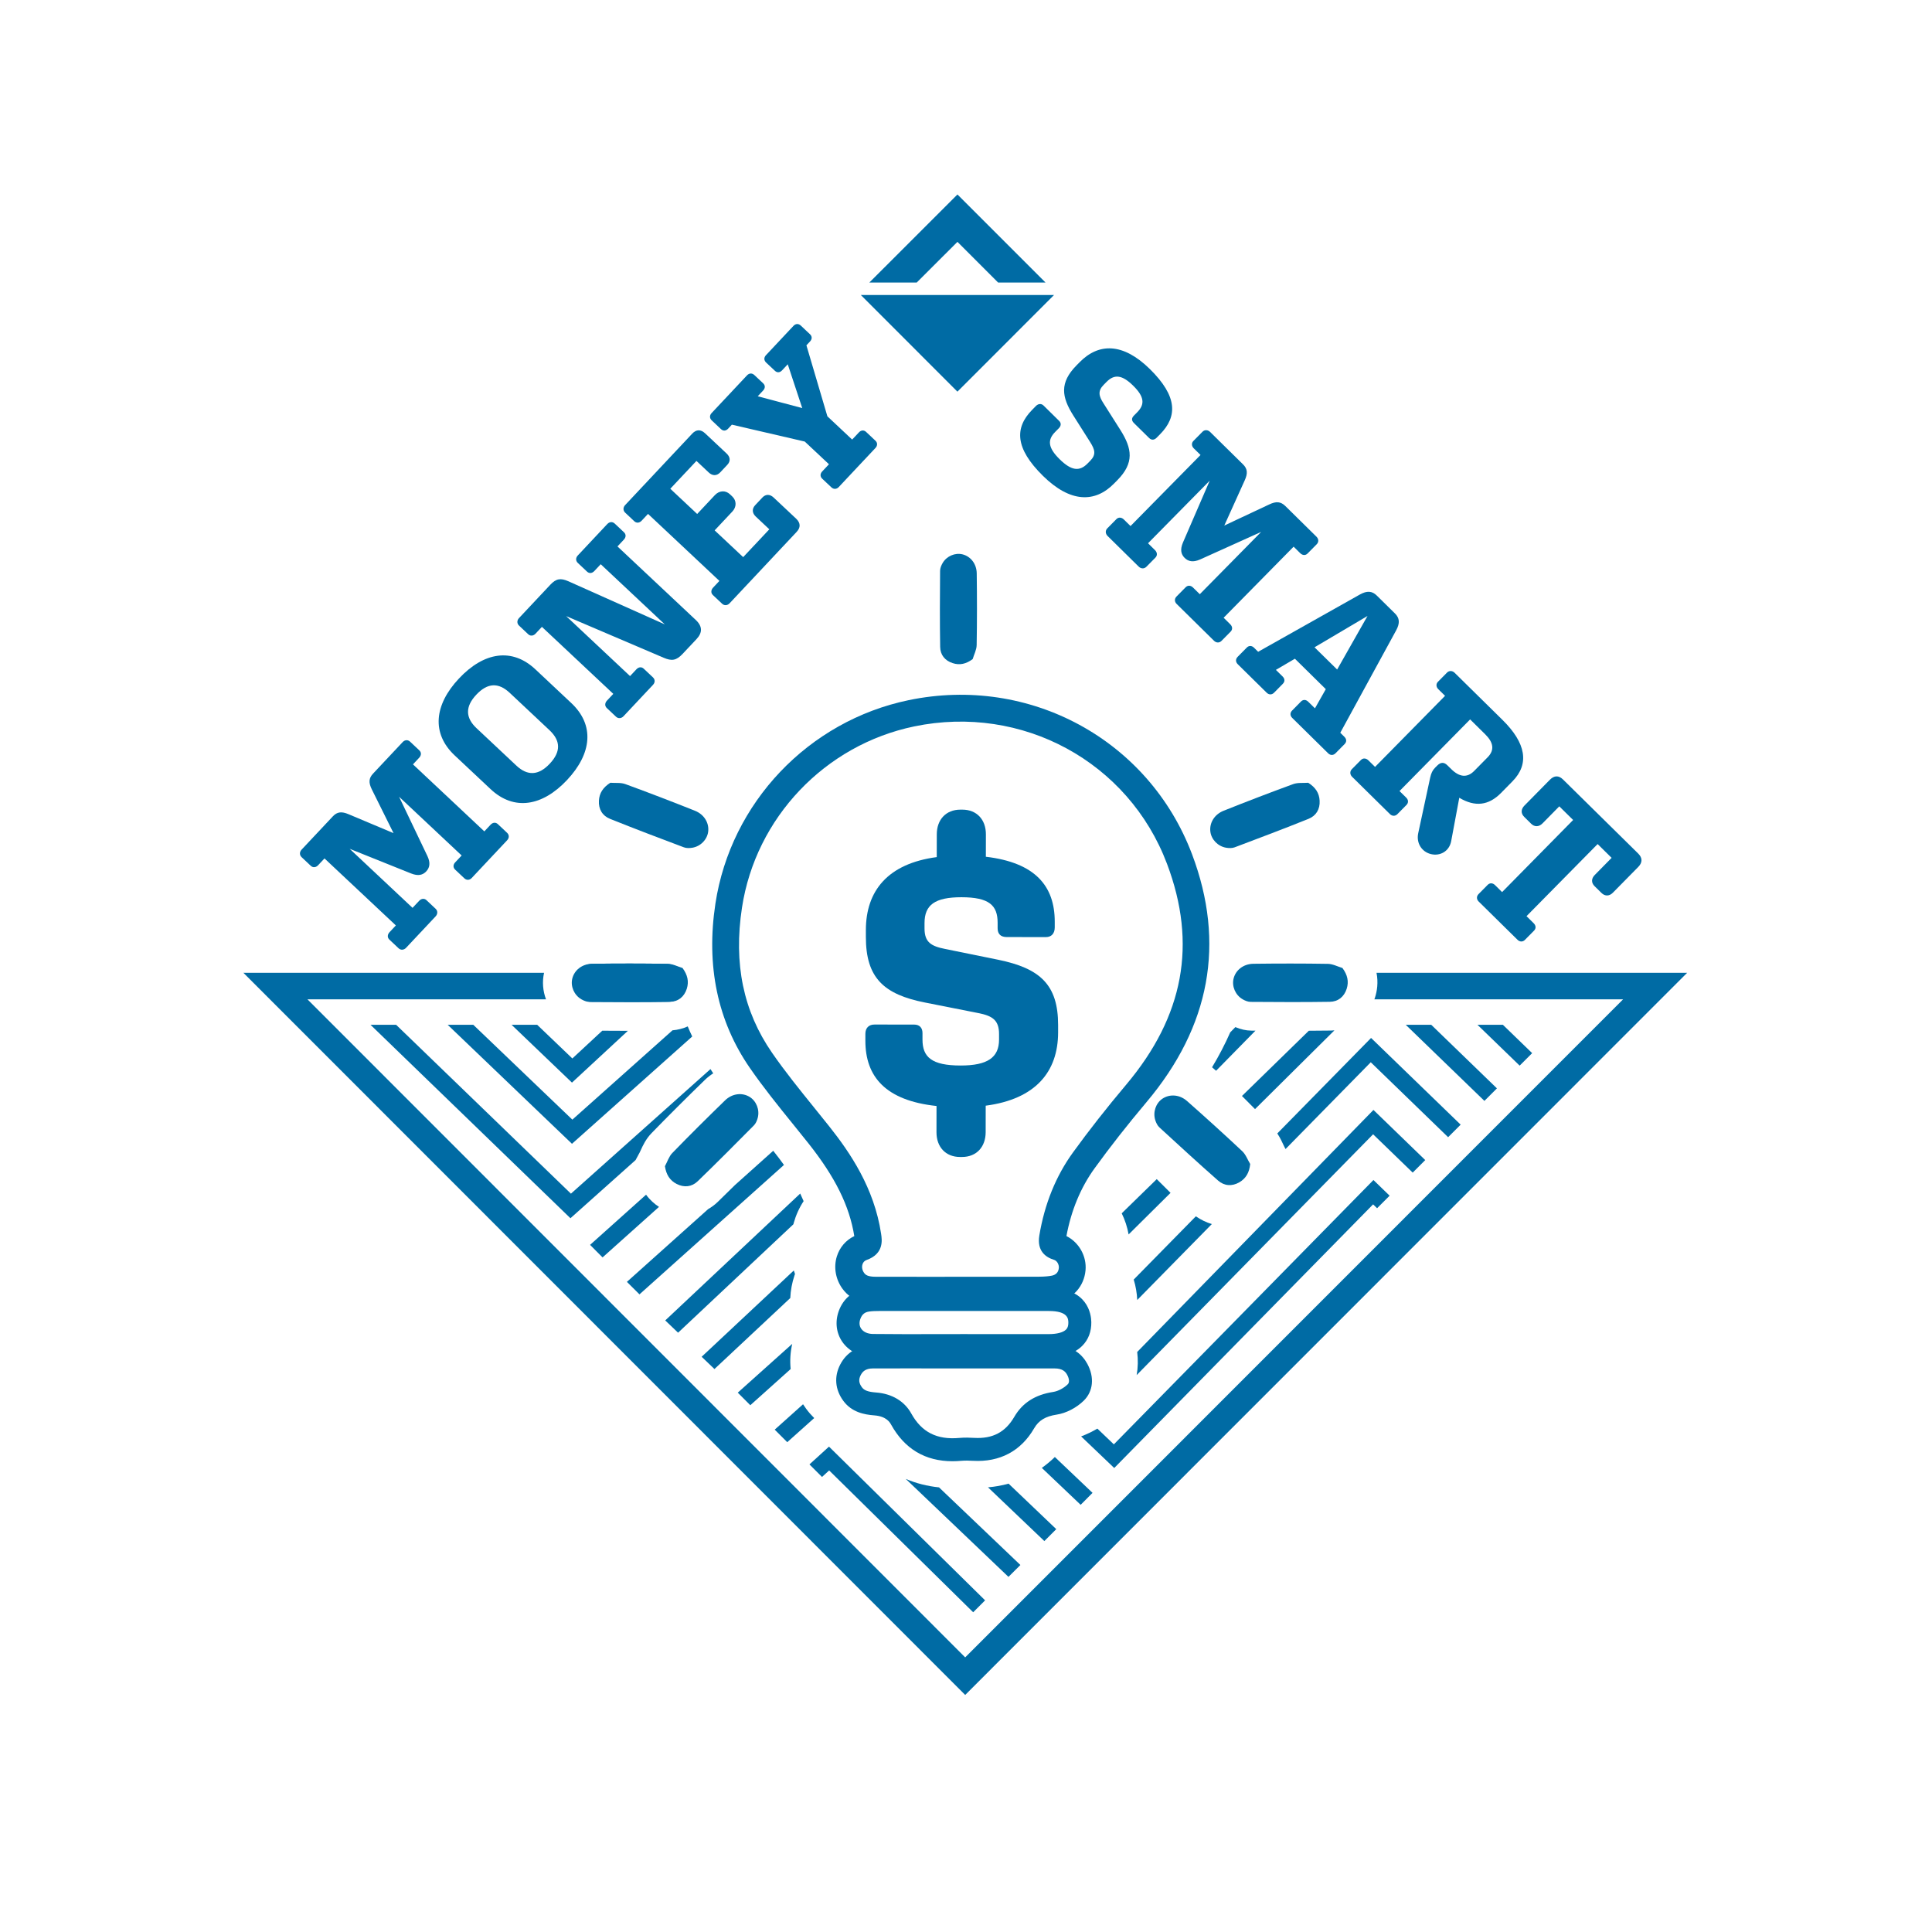 <?xml version="1.0" encoding="UTF-8"?> <!-- Generator: Adobe Illustrator 26.0.1, SVG Export Plug-In . SVG Version: 6.00 Build 0) --> <svg xmlns="http://www.w3.org/2000/svg" xmlns:xlink="http://www.w3.org/1999/xlink" version="1.1" id="Layer_1" x="0px" y="0px" viewBox="0 0 504 504" style="enable-background:new 0 0 504 504;" xml:space="preserve"> <style type="text/css"> .st0{fill:#006BA4;} .st1{fill:none;} </style> <g> <path class="st0" d="M177.69,252.52c-1.26-0.38-2.52-1.06-3.79-1.08c-6.48-0.11-12.96-0.1-19.43-0.02 c-2.64,0.03-4.65,1.68-5.18,3.87c-0.49,2,0.46,4.28,2.36,5.39c0.62,0.36,1.39,0.68,2.09,0.68c6.88,0.05,13.77,0.09,20.66-0.02 c2.14-0.03,3.72-1.28,4.4-3.39C179.4,256.05,179.01,254.32,177.69,252.52z"></path> </g> <g> <path class="st1" d="M201.25,299.62c-3.31,3.34-6.43,6.47-9.52,9.53l9.99-8.95C201.56,300.01,201.4,299.82,201.25,299.62z"></path> <path class="st1" d="M297.34,303.17c-0.83,1.11-1.65,2.22-2.45,3.32c-1.6,2.21-2.88,4.64-3.85,7.33c0.59,0.86,1.11,1.77,1.57,2.71 l9.14-8.92C300.23,306.08,298.74,304.58,297.34,303.17z"></path> <path class="st1" d="M321.64,267.68c-0.23,0.55-0.47,1.09-0.71,1.63l1.34-1.37C322.06,267.85,321.85,267.78,321.64,267.68z"></path> <path class="st1" d="M309.98,315.7c-1.55-1.49-3.09-3.01-4.62-4.52l-10.94,10.85c0.31,1.76,0.39,3.57,0.23,5.42 c-0.08,0.9-0.24,1.79-0.43,2.65c0.64,1.19,1.15,2.44,1.54,3.7l16.21-16.5C311.27,316.83,310.6,316.3,309.98,315.7z"></path> <path class="st1" d="M348.1,268.8l-20.71,20.54c1.38,1.4,2.74,2.78,4.06,4.14c0.71,0.73,1.28,1.48,1.76,2.2l24.46-24.91 l23.37,22.62l-3.27,3.27l-20.19-19.55l-22.23,22.64l1.4,2.58l-0.53,3.45c-0.83,5.56-3.89,9.97-8.63,12.41 c-2.31,1.19-4.76,1.77-7.18,1.77c-1.46,0-2.9-0.22-4.29-0.63l-19.46,19.81c0.01,0.19,0.02,0.38,0.03,0.57 c0.04,2.75-0.43,5.39-1.35,7.84c0.67,1.69,1.09,3.42,1.31,5.15l61.63-63.14l13.51,13.08l-3.27,3.27l-10.33-10l-61.68,62.82 c-0.68,3.81-2.47,7.36-5.32,10.19c-1.47,1.45-3.14,2.71-4.93,3.77l4.3,4.11l67.72-68.96l4.22,4.09l-3.27,3.27l-1.04-1.01 l-67.54,68.78l-8.64-8.25c-1.03,0.38-2.08,0.69-3.13,0.93c-1.12,1.64-2.37,3.12-3.73,4.46l9.83,9.35l-3.11,3.11l-10.13-9.63 c-2.62,1.86-5.53,3.24-8.67,4.11l12.44,11.87l-3.11,3.11L257.73,388c-1.49,0.13-3.01,0.16-4.56,0.08c-0.9-0.05-1.21-0.04-1.3-0.03 c-1.15,0.1-2.28,0.16-3.39,0.16c-1.19,0-2.36-0.06-3.51-0.18l21.23,20.25l-3.11,3.11l-26.8-25.56c-4.82-2.06-8.95-5.42-12.21-10 c-4.74-0.85-8.64-2.84-11.68-5.88l-7.03,6.29l-3.27-3.27l7.39-6.62c-1.83-2.87-2.9-5.99-3.23-9.18l-10.53,9.44l-3.27-3.27 l14.21-12.73c0.23-1.01,0.53-2.02,0.91-3c-1.07-2.77-1.51-5.73-1.31-8.72l-20.18,18.08l-3.27-3.27l24.53-21.97 c-1.19-3.87-1.27-8.03-0.14-11.95l-30.76,27.56l-3.27-3.27l35.99-32.24c-1.14-2.5-2.67-5.08-4.67-7.89l-37.69,33.76l-3.27-3.27 l21.18-18.97c-1.8,1.03-3.78,1.57-5.81,1.57c-1.95,0-3.93-0.48-5.84-1.46c-0.38-0.2-0.78-0.43-1.18-0.69l-14.72,13.18l-3.27-3.27 l14.61-13.09c-1.15-1.58-2.09-3.64-2.49-6.31l-0.37-2.48l0.13-0.24l-16.99,15.17l-52.16-50.47h6.68l45.61,44.05l36.4-32.5 c-1.81-2.75-3.4-5.57-4.76-8.49l-31.37,27.99l-32.43-31.05h6.68l25.85,24.76l26.12-23.3c-0.31,0.03-0.61,0.06-0.93,0.06 c-3.17,0.05-6.33,0.07-9.57,0.07c-0.38,0-0.76,0-1.14,0l-14.58,13.51l-15.76-15.09h6.68l9.18,8.79l7.8-7.24 c-1.13-0.01-2.27-0.01-3.44-0.02c-1.94-0.01-3.9-0.59-5.82-1.71c-2.55-1.49-4.42-3.8-5.4-6.44H80.21l171.58,171.66L423.4,260.7 h-64.88C356.83,265.38,352.93,268.41,348.1,268.8z M253.87,420.59l-37.57-37l-1.86,1.7l-3.27-3.27l5.09-4.64l40.72,40.1 L253.87,420.59z M392.05,267.33l7.64,7.4l-3.27,3.27l-11.01-10.67H392.05z M373.36,267.33l17.15,16.59l-3.27,3.27l-20.52-19.86 H373.36z"></path> <path class="st1" d="M337.69,268.91c-3.29,0-6.65-0.02-10.17-0.04l-10.27,10.46c0.07,0.07,0.16,0.13,0.23,0.2 c2.27,2.21,4.43,4.33,6.5,6.39l17.44-17.02C340.18,268.9,338.95,268.91,337.69,268.91z"></path> <path class="st0" d="M440.13,253.77h-81.04c0.5,2.53,0.15,4.77-0.4,6.48c-0.05,0.15-0.11,0.3-0.16,0.45h64.88L251.79,432.36 L80.21,260.7h62.23c-0.82-2.18-1.03-4.58-0.51-6.93H63.49l188.3,188.39L440.13,253.77z"></path> <polygon class="st0" points="211.16,382.02 214.44,385.29 216.3,383.59 253.87,420.59 256.98,417.48 216.26,377.38 "></polygon> <path class="st0" d="M266.19,408.26l-21.23-20.25c-3.09-0.32-5.99-1.06-8.68-2.21l26.8,25.56L266.19,408.26z"></path> <path class="st0" d="M205.37,376.22l7.03-6.29c-0.76-0.76-1.49-1.58-2.14-2.48c-0.27-0.37-0.52-0.74-0.77-1.12l-7.39,6.62 L205.37,376.22z"></path> <path class="st0" d="M275.55,398.91l-12.44-11.87c-1.73,0.48-3.52,0.8-5.37,0.96l14.7,14.02L275.55,398.91z"></path> <path class="st0" d="M195.73,366.58l10.53-9.44c-0.22-2.18-0.09-4.39,0.41-6.57l-14.21,12.73L195.73,366.58z"></path> <path class="st0" d="M186.38,357.14l19.78-18.52c0.09-1.98,0.45-3.97,1.11-5.94c0.04-0.11,0.08-0.22,0.12-0.33 c-0.12-0.3-0.21-0.61-0.31-0.92l-24.04,22.51L186.38,357.14z"></path> <path class="st0" d="M285.01,389.44l-9.83-9.35c-1.07,1.05-2.21,1.99-3.4,2.84l10.13,9.63L285.01,389.44z"></path> <path class="st0" d="M176.89,347.66l30.09-28.29c0.03-0.11,0.05-0.23,0.08-0.34c0.58-2.06,1.45-3.97,2.58-5.69 c-0.27-0.65-0.57-1.31-0.89-1.98l-35.21,33.1L176.89,347.66z"></path> <path class="st0" d="M358.2,314.18l1.04,1.01l3.27-3.27l-4.22-4.09l-67.72,68.96l-4.3-4.11c-1.36,0.8-2.78,1.49-4.24,2.03 l8.64,8.25L358.2,314.18z"></path> <path class="st0" d="M166.82,337.66l37.69-33.76c-0.81-1.13-1.68-2.3-2.65-3.51c-0.05-0.06-0.1-0.13-0.15-0.19l-9.99,8.95 c-1.5,1.48-2.99,2.95-4.49,4.4c-0.78,0.75-1.62,1.37-2.51,1.88l-21.18,18.97L166.82,337.66z"></path> <path class="st0" d="M368.53,305.9l3.27-3.27l-13.51-13.08l-61.63,63.14c0.25,2.03,0.21,4.06-0.14,6.03l61.68-62.82L368.53,305.9z"></path> <path class="st0" d="M311.96,317.3l-16.21,16.5c0.54,1.75,0.84,3.55,0.92,5.33l19.46-19.81 C314.66,318.88,313.26,318.2,311.96,317.3z"></path> <path class="st0" d="M377.77,296.66l3.27-3.27l-23.37-22.62l-24.46,24.91c0.78,1.19,1.28,2.29,1.64,3.07 c0.08,0.17,0.15,0.34,0.24,0.5l0.27,0.5l22.23-22.64L377.77,296.66z"></path> <path class="st0" d="M157.19,328.02l14.72-13.18c-1.16-0.75-2.35-1.78-3.37-3.18l-14.61,13.09L157.19,328.02z"></path> <path class="st0" d="M103.33,267.33h-6.68l52.16,50.47l16.99-15.17l1.06-1.96c0.12-0.22,0.22-0.45,0.32-0.68 c0.52-1.14,1.3-2.86,2.82-4.42c4.25-4.38,8.8-8.92,13.91-13.88c0.67-0.65,1.39-1.2,2.15-1.69c-0.25-0.37-0.48-0.74-0.72-1.11 l-36.4,32.5L103.33,267.33z"></path> <polygon class="st0" points="390.5,283.92 373.36,267.33 366.71,267.33 387.24,287.19 "></polygon> <path class="st0" d="M347.26,268.84c-1.94,0.03-3.88,0.04-5.83,0.05l-17.44,17.02c1.16,1.16,2.3,2.29,3.41,3.42l20.71-20.54 C347.82,268.82,347.54,268.84,347.26,268.84z"></path> <path class="st0" d="M301.76,307.6l-9.14,8.92c0.85,1.73,1.46,3.58,1.8,5.51l10.94-10.85C304.14,309.97,302.94,308.78,301.76,307.6 z"></path> <path class="st0" d="M326.43,268.86c-1.39-0.01-2.78-0.34-4.16-0.92l-1.34,1.37c-1.36,3.08-2.93,6.12-4.74,9.11 c0.36,0.29,0.71,0.59,1.05,0.91l10.27-10.46C327.16,268.86,326.8,268.86,326.43,268.86z"></path> <polygon class="st0" points="399.69,274.73 392.05,267.33 385.42,267.33 396.43,277.99 "></polygon> <path class="st0" d="M123.46,267.33h-6.68l32.43,31.05l31.37-27.99c-0.41-0.87-0.81-1.74-1.17-2.63c-1.22,0.55-2.56,0.9-3.98,1.02 l-26.12,23.3L123.46,267.33z"></path> <path class="st0" d="M140.13,267.33h-6.68l15.76,15.09l14.58-13.51c-2.18,0-4.4-0.01-6.68-0.03l-7.8,7.24L140.13,267.33z"></path> </g> <g> <path class="st0" d="M326.14,303.66c-0.68-1.13-1.15-2.48-2.08-3.35c-4.72-4.43-9.52-8.78-14.38-13.07 c-1.98-1.75-4.57-1.88-6.44-0.62c-1.71,1.15-2.53,3.48-1.87,5.58c0.22,0.69,0.57,1.43,1.09,1.91c5.07,4.66,10.14,9.32,15.31,13.87 c1.61,1.41,3.62,1.55,5.53,0.45C325.03,307.42,325.91,305.88,326.14,303.66z"></path> </g> <g> <path class="st0" d="M173.46,304.23c0.63-1.16,1.04-2.53,1.92-3.44c4.51-4.65,9.11-9.21,13.76-13.73c1.89-1.84,4.48-2.09,6.4-0.92 c1.76,1.07,2.69,3.36,2.13,5.48c-0.19,0.7-0.5,1.46-1,1.96c-4.85,4.89-9.7,9.78-14.65,14.56c-1.54,1.49-3.54,1.72-5.51,0.71 C174.74,307.94,173.79,306.44,173.46,304.23z"></path> </g> <g> <g> <g> <path class="st0" d="M248.49,381.19c-7.13,0-12.51-3.21-16.03-9.56c-0.3-0.53-1.19-2.16-4.38-2.4c-2.63-0.2-5.92-0.82-8.11-3.83 c-2.13-2.93-2.41-6.28-0.79-9.42c1.67-3.23,4.7-5.01,8.54-5.01c5.71-0.01,11.43-0.01,17.14,0l30.22,0c4.94,0,7.4,2.64,8.59,4.85 c1.87,3.47,1.52,7.13-0.93,9.55c-1.91,1.88-4.62,3.29-7.09,3.66c-2.93,0.45-4.69,1.52-5.88,3.58c-3.44,5.93-8.94,8.86-15.95,8.47 c-0.94-0.05-2.03-0.09-3.04,0C250.01,381.15,249.24,381.19,248.49,381.19z M238.21,356.97c-3.49,0-6.98,0-10.47,0.01 c-2.03,0-2.77,0.9-3.22,1.77c-0.57,1.11-0.48,2.04,0.32,3.14c0.61,0.84,1.62,1.21,3.71,1.37c4.13,0.31,7.39,2.26,9.17,5.47 c2.7,4.88,6.69,6.92,12.55,6.38c1.39-0.12,2.75-0.08,3.9-0.01c4.78,0.26,8.1-1.48,10.43-5.49c2.12-3.65,5.45-5.78,10.17-6.5 c1.24-0.19,2.76-0.99,3.78-2c0.73-0.72,0.01-2.15-0.14-2.43c-0.45-0.84-1.2-1.7-3.31-1.7l-30.22,0 C242.65,356.97,240.43,356.97,238.21,356.97z"></path> </g> <g> <path class="st0" d="M237.38,354.04c-3.24,0-6.5-0.01-9.74-0.05c-3.31-0.04-6.19-1.48-7.9-3.94c-1.6-2.31-1.94-5.24-0.94-8.02 c1.18-3.27,3.69-5.34,7.06-5.83c1.21-0.17,2.39-0.2,3.4-0.2c14.79-0.01,29.58-0.01,44.37,0c10.13,0,11.03,6.82,11.06,8.9 c0.04,2.44-0.76,4.56-2.31,6.13c-1.95,1.99-4.93,2.99-8.85,3c-5.15,0-10.3,0-15.45,0l-9.62-0.01c-1.35,0-2.7,0.01-4.05,0.01 C242.1,354.04,239.74,354.04,237.38,354.04z M255.18,341.99c-8.64,0-17.28,0-25.92,0.01c-0.79,0-1.71,0.02-2.53,0.14 c-1.17,0.17-1.86,0.75-2.29,1.93c-0.35,0.96-0.27,1.85,0.23,2.56c0.59,0.85,1.69,1.34,3.04,1.36c5.55,0.07,11.22,0.05,16.69,0.04 c2.36-0.01,4.71-0.01,7.07-0.01l6.62,0.01c5.15,0,10.3,0,15.44,0c2.19,0,3.82-0.43,4.58-1.2c0.26-0.26,0.6-0.74,0.59-1.83 c-0.01-0.9-0.05-3-5.06-3C267.49,341.99,261.33,341.99,255.18,341.99z"></path> </g> </g> <g> <path class="st0" d="M261.25,340.08c-1.88,0-3.76,0-5.64,0l-5.07,0l-6.11,0c-5.3,0-10.61,0-15.91-0.01 c-2.54-0.01-6.2-0.41-8.74-3.87c-1.79-2.45-2.35-5.59-1.48-8.42c0.73-2.37,2.37-4.27,4.56-5.32c-1.28-7.92-4.99-15.41-11.99-24.23 c-1.3-1.64-2.62-3.27-3.94-4.9c-3.82-4.72-7.77-9.61-11.31-14.73c-8.44-12.21-11.46-26.63-8.99-42.88 c4-26.31,24.26-47.64,50.41-53.07c31.58-6.56,62.67,10.36,73.94,40.23l0,0c8.72,23.14,4.74,44.86-11.84,64.57 c-5.06,6.01-9.5,11.67-13.57,17.29c-3.64,5.02-6.12,10.98-7.37,17.71c3.26,1.63,5.32,5.24,4.98,8.95 c-0.38,4.15-3.26,7.39-7.33,8.24c-1.78,0.37-3.54,0.42-4.72,0.43C267.84,340.08,264.54,340.08,261.25,340.08z M250.54,333.07 l5.07,0c5.17,0,10.33,0.01,15.49-0.02c1.38-0.01,2.44-0.1,3.33-0.28c1.08-0.23,1.69-0.91,1.79-2.02c0.07-0.81-0.42-1.85-1.28-2.11 c-2.11-0.64-4.49-2.27-3.81-6.35c1.37-8.23,4.33-15.52,8.79-21.67c4.17-5.75,8.71-11.54,13.88-17.68 c15.04-17.87,18.52-36.71,10.64-57.59l0,0c-10.04-26.62-37.78-41.7-65.96-35.85c-23.3,4.84-41.35,23.84-44.92,47.27 c-2.23,14.63,0.34,27.01,7.83,37.85c3.39,4.91,7.25,9.68,10.99,14.31c1.33,1.64,2.66,3.29,3.97,4.94 c5.34,6.73,11.7,15.98,13.5,27.98l0.02,0.15c0.21,1.39,0.77,5.07-3.77,6.68c-0.56,0.2-0.94,0.59-1.11,1.16 c-0.22,0.72-0.06,1.55,0.43,2.22c0.37,0.51,0.92,1.01,3.11,1.01c5.3,0.01,10.59,0.01,15.89,0.01L250.54,333.07z"></path> </g> <g> <path class="st0" d="M250.95,301.82l-0.5,0c-3.77,0-6.16-2.62-6.15-6.45l0.01-6.85c-13.31-1.42-18.57-7.67-18.56-17.03l0-1.81 c0-1.51,0.9-2.42,2.39-2.41l10.33,0.01c1.39,0,2.18,0.81,2.18,2.22l0,1.71c0,4.53,2.38,6.75,9.93,6.75 c7.05,0.01,10.03-2.1,10.04-6.74l0-1.51c0-3.62-1.79-4.73-5.46-5.44l-13.8-2.73c-10.82-2.12-15.49-6.46-15.48-17.13l0-1.81 c0.01-10.17,5.68-17.31,18.49-19.01l0.01-5.94c0-3.83,2.39-6.44,6.16-6.44l0.5,0c3.78,0,6.16,2.62,6.15,6.45l-0.01,5.84 c12.91,1.52,17.97,7.67,17.97,16.93l0,1.51c0,1.61-0.9,2.52-2.29,2.52l-10.23-0.01c-1.59,0-2.39-0.81-2.38-2.32l0-1.41 c0-4.53-2.18-6.65-9.43-6.66c-6.95,0-9.64,2.01-9.64,6.74l0,1.41c0,3.63,1.78,4.63,5.36,5.34l13.91,2.83 c10.82,2.23,15.59,6.46,15.58,17.03l0,1.91c-0.01,10.27-5.88,17.41-18.89,19.12l-0.01,6.95 C257.11,299.21,254.73,301.82,250.95,301.82z"></path> </g> </g> <g> <path class="st0" d="M113.65,239.04l-7.72,8.22c-0.54,0.58-1.36,0.67-1.95,0.12l-2.41-2.27c-0.58-0.55-0.5-1.34,0.04-1.92 l1.66-1.77l-18.62-17.48l-1.66,1.77c-0.54,0.58-1.32,0.71-1.91,0.16l-2.41-2.27c-0.58-0.55-0.54-1.38,0-1.95l8.16-8.69 c1.12-1.19,2.28-1.33,4.11-0.55l11.72,4.93l-5.65-11.38c-0.89-1.78-0.83-2.95,0.33-4.17l7.69-8.19c0.58-0.62,1.36-0.67,1.95-0.12 l2.41,2.27c0.58,0.55,0.54,1.3-0.04,1.92l-1.62,1.73l18.62,17.48l1.62-1.73c0.58-0.62,1.32-0.71,1.91-0.16l2.41,2.27 c0.58,0.55,0.58,1.34,0,1.95l-9.24,9.84c-0.54,0.58-1.33,0.63-1.91,0.08l-2.41-2.27c-0.58-0.55-0.54-1.3,0-1.88l1.7-1.81 l-16.32-15.32l7.39,15.47c0.86,1.82,0.57,3.06-0.3,3.99c-0.9,0.96-2.09,1.29-3.96,0.55l-16.02-6.43l16.4,15.4l1.73-1.84 c0.54-0.58,1.32-0.71,1.91-0.16l2.41,2.27C114.23,237.64,114.19,238.46,113.65,239.04z"></path> <path class="st0" d="M119.73,177c6.5-6.92,13.85-8.11,19.96-2.37l9.35,8.78c6.11,5.74,5.38,13.15-1.11,20.07 c-6.46,6.88-13.85,8.11-19.96,2.37l-9.35-8.78C112.5,191.33,113.27,183.87,119.73,177z M143.41,199.23c2.96-3.15,2.85-6-0.07-8.75 l-10.36-9.73c-2.92-2.74-5.77-2.67-8.73,0.48c-2.92,3.11-2.85,6,0.07,8.74l10.36,9.73C137.6,202.45,140.48,202.34,143.41,199.23z"></path> <path class="st0" d="M181.71,166.71l-3.61,3.84c-1.66,1.77-2.85,1.95-4.99,1.03l-25.42-10.86l16.67,15.65l1.66-1.77 c0.58-0.61,1.32-0.71,1.91-0.16l2.41,2.27c0.58,0.55,0.58,1.34,0,1.95l-7.69,8.19c-0.54,0.58-1.36,0.67-1.95,0.12l-2.41-2.27 c-0.58-0.55-0.5-1.34,0.04-1.92l1.66-1.77l-18.62-17.48l-1.66,1.77c-0.54,0.58-1.32,0.71-1.91,0.16l-2.41-2.27 c-0.58-0.55-0.54-1.38,0-1.95l8.16-8.69c1.55-1.65,2.71-1.79,4.73-0.91l25.14,11.24l-16.71-15.69l-1.66,1.77 c-0.58,0.62-1.32,0.71-1.91,0.16l-2.41-2.27c-0.58-0.55-0.58-1.34,0-1.95l7.69-8.19c0.58-0.62,1.36-0.67,1.95-0.12l2.41,2.27 c0.58,0.55,0.54,1.3-0.04,1.92l-1.66,1.77l20.48,19.23C183.31,163.45,183.22,165.1,181.71,166.71z"></path> <path class="st0" d="M207.83,138.74l-17.5,18.64c-0.54,0.58-1.36,0.67-1.95,0.12l-2.41-2.27c-0.58-0.55-0.5-1.34,0.04-1.92 l1.66-1.77l-18.62-17.48l-1.66,1.77c-0.54,0.58-1.32,0.71-1.91,0.16l-2.41-2.27c-0.58-0.55-0.54-1.38,0-1.95l17.5-18.64 c1.05-1.12,2.21-1.18,3.38-0.08l5.61,5.27c0.97,0.91,1.05,2,0.19,2.92l-1.88,2c-0.87,0.92-1.99,0.95-2.96,0.04l-3.23-3.04 l-6.82,7.26l7.01,6.58l4.62-4.92c1.12-1.19,2.73-1.34,3.94-0.21l0.58,0.55c1.17,1.1,1.16,2.75,0.04,3.94l-4.62,4.92l7.44,6.98 l6.82-7.26l-3.54-3.33c-0.97-0.91-1.02-2.04-0.15-2.96l1.88-2c0.87-0.92,1.96-0.91,2.93,0l5.92,5.56 C208.87,136.46,208.87,137.63,207.83,138.74z"></path> <path class="st0" d="M228.4,116.84l-9.6,10.22c-0.54,0.58-1.33,0.63-1.91,0.08l-2.41-2.27c-0.58-0.55-0.54-1.3,0-1.88l1.77-1.88 l-6.31-5.92l-19.02-4.41l-0.97,1.04c-0.58,0.62-1.29,0.67-1.87,0.12l-2.41-2.27c-0.58-0.55-0.61-1.3-0.04-1.91l9.24-9.84 c0.58-0.62,1.33-0.63,1.91-0.09l2.3,2.16c0.58,0.55,0.57,1.26,0,1.88l-1.41,1.5l11.61,3.09l-3.78-11.43l-1.48,1.58 c-0.58,0.62-1.29,0.67-1.87,0.12l-2.3-2.16c-0.58-0.55-0.61-1.3-0.04-1.91l7.18-7.65c0.58-0.62,1.33-0.63,1.91-0.08l2.41,2.27 c0.58,0.55,0.57,1.26,0,1.88l-0.94,1l5.47,18.52l6.46,6.07l1.77-1.88c0.54-0.58,1.29-0.67,1.87-0.12l2.41,2.27 C228.95,115.47,228.94,116.26,228.4,116.84z"></path> </g> <g> <path class="st0" d="M302.64,113.27l-0.92,0.93c-0.61,0.62-1.33,0.67-1.94,0.07l-3.99-3.93c-0.65-0.64-0.61-1.29,0-1.91l0.88-0.89 c2.03-2.05,1.88-4.04-1.05-6.92c-2.89-2.85-4.91-3.08-6.97-0.98l-0.73,0.74c-1.57,1.59-1.3,2.92-0.05,4.84l4.4,6.94 c3.07,4.86,3.67,8.59-0.8,13.12l-0.88,0.89c-4.93,5-11.33,5.04-18.52-2.04c-7.34-7.23-7.4-12.56-2.81-17.22l0.99-1.01 c0.61-0.62,1.41-0.67,1.98-0.11l4.07,4.01c0.57,0.56,0.53,1.29-0.08,1.91l-0.96,0.97c-2.06,2.09-1.88,4.11,1.16,7.11 c3.04,3,5.17,3.26,7.24,1.17l0.73-0.74c1.6-1.63,1.26-2.88,0.01-4.88l-4.4-6.94c-3.07-4.86-3.64-8.55,0.83-13.09l0.84-0.85 c4.93-5,11.25-5.11,18.29,1.81C307.2,103.39,307.19,108.65,302.64,113.27z"></path> <path class="st0" d="M297.06,147.82l-8.13-8.01c-0.57-0.56-0.64-1.4-0.07-1.98l2.37-2.4c0.57-0.58,1.37-0.48,1.94,0.08l1.75,1.72 l18.26-18.54l-1.75-1.72c-0.57-0.56-0.68-1.36-0.11-1.94l2.37-2.4c0.57-0.58,1.41-0.52,1.98,0.04l8.59,8.46 c1.18,1.16,1.29,2.34,0.45,4.18l-5.33,11.79l11.71-5.5c1.83-0.87,3.01-0.78,4.23,0.42l8.1,7.98c0.61,0.6,0.64,1.4,0.07,1.98 l-2.37,2.4c-0.57,0.58-1.33,0.52-1.94-0.08l-1.71-1.69l-18.26,18.54l1.71,1.69c0.61,0.6,0.68,1.36,0.11,1.94l-2.37,2.4 c-0.57,0.58-1.37,0.56-1.98-0.04l-9.73-9.59c-0.57-0.56-0.61-1.36-0.03-1.94l2.37-2.4c0.57-0.58,1.33-0.52,1.91,0.04l1.79,1.76 l16.01-16.25l-15.91,7.18c-1.87,0.83-3.13,0.51-4.04-0.39c-0.95-0.94-1.25-2.15-0.45-4.03l6.98-16.13l-16.09,16.33l1.82,1.8 c0.57,0.56,0.68,1.36,0.11,1.94l-2.37,2.4C298.47,148.44,297.63,148.38,297.06,147.82z"></path> <path class="st0" d="M330.43,180.7l-7.53-7.42c-0.61-0.6-0.6-1.36-0.03-1.94l2.37-2.4c0.57-0.58,1.3-0.56,1.91,0.04l1.06,1.05 l26.56-14.95c1.83-1.02,3.17-0.93,4.38,0.27l4.75,4.68c1.22,1.2,1.33,2.53,0.33,4.38l-14.59,26.74l1.06,1.05 c0.61,0.6,0.64,1.32,0.07,1.9l-2.37,2.4c-0.57,0.58-1.34,0.6-1.94,0l-9.35-9.21c-0.61-0.6-0.61-1.36-0.03-1.94l2.29-2.33 c0.57-0.58,1.3-0.56,1.91,0.04l1.75,1.72l2.83-5l-8.06-7.94l-4.96,2.91l1.75,1.72c0.61,0.6,0.64,1.32,0.07,1.9l-2.29,2.33 C331.8,181.28,331.04,181.3,330.43,180.7z M348.82,174.66l7.92-13.97l-13.82,8.17L348.82,174.66z"></path> <path class="st0" d="M369.97,217.36l3.12-14.5c0.27-1.18,0.58-1.88,1.3-2.61l0.54-0.54c0.92-0.93,1.79-0.91,2.63-0.08l1.03,1.01 c2.13,2.1,4.15,2.33,5.98,0.47l3.52-3.57c1.83-1.86,1.53-3.84-0.63-5.97l-3.95-3.9l-18.42,18.69l1.75,1.72 c0.57,0.56,0.64,1.32,0.07,1.9l-2.37,2.4c-0.57,0.58-1.37,0.56-1.94,0l-9.88-9.74c-0.57-0.56-0.64-1.4-0.07-1.98l2.37-2.4 c0.57-0.58,1.37-0.48,1.94,0.08l1.75,1.72l18.26-18.54l-1.75-1.72c-0.57-0.56-0.68-1.36-0.11-1.94l2.37-2.4 c0.57-0.58,1.41-0.52,1.98,0.04l12.51,12.32c6.12,6.03,7.06,11.46,2.59,16l-2.98,3.03c-3.21,3.26-6.75,3.74-10.9,1.26l-2.12,11.36 c-0.5,2.56-2.83,3.94-5.31,3.33C370.83,222.18,369.43,219.88,369.97,217.36z"></path> <path class="st0" d="M395.85,245.14l-10.11-9.96c-0.57-0.56-0.61-1.36-0.03-1.94l2.37-2.4c0.57-0.58,1.33-0.52,1.91,0.04l1.86,1.84 l18.53-18.81l-3.61-3.56l-4.39,4.46c-0.92,0.93-2.06,0.95-2.94,0.09l-1.82-1.8c-0.91-0.9-0.87-2,0.05-2.94l6.65-6.75 c1.15-1.16,2.33-1.15,3.43-0.06l19.61,19.32c1.1,1.09,1.17,2.3,0.03,3.47l-6.65,6.75c-0.92,0.93-2.06,0.95-2.97,0.05l-1.79-1.76 c-0.91-0.9-0.87-2,0.05-2.93l4.39-4.46l-3.65-3.6L398.22,239l1.86,1.83c0.61,0.6,0.68,1.36,0.11,1.94l-2.37,2.4 C397.25,245.77,396.45,245.74,395.85,245.14z"></path> </g> <g> <polygon class="st0" points="239.14,73.71 249.77,63.09 260.38,73.71 272.75,73.71 249.77,50.73 226.78,73.71 "></polygon> <polyline class="st0" points="260.16,91.77 274.96,76.96 224.57,76.96 249.76,102.17 260.16,91.77 "></polyline> </g> <path class="st0" d="M178.05,252.52c-1.26-0.38-2.52-1.06-3.79-1.08c-6.48-0.11-12.96-0.1-19.43-0.02 c-2.64,0.03-4.65,1.68-5.18,3.87c-0.49,2,0.46,4.28,2.36,5.39c0.62,0.36,1.39,0.68,2.09,0.68c6.88,0.05,13.77,0.09,20.66-0.02 c2.14-0.03,3.72-1.28,4.4-3.39C179.76,256.05,179.37,254.32,178.05,252.52z"></path> <path class="st0" d="M350.2,252.52c-1.26-0.38-2.52-1.06-3.79-1.08c-6.48-0.11-12.96-0.1-19.43-0.02c-2.64,0.03-4.65,1.68-5.18,3.87 c-0.49,2,0.46,4.28,2.36,5.39c0.62,0.36,1.39,0.68,2.09,0.68c6.88,0.05,13.77,0.09,20.66-0.02c2.14-0.03,3.72-1.28,4.4-3.39 C351.91,256.05,351.53,254.32,350.2,252.52z"></path> <path class="st0" d="M341.28,204.2c-1.32,0.1-2.73-0.09-3.93,0.35c-6.08,2.22-12.13,4.55-18.15,6.95c-2.45,0.98-3.74,3.23-3.45,5.47 c0.26,2.04,1.97,3.83,4.14,4.18c0.71,0.12,1.54,0.14,2.2-0.11c6.44-2.43,12.89-4.86,19.27-7.43c1.99-0.8,3.02-2.53,2.89-4.74 C344.15,206.88,343.17,205.4,341.28,204.2z"></path> <path class="st0" d="M159.21,204.2c1.32,0.1,2.73-0.09,3.93,0.35c6.08,2.22,12.13,4.55,18.15,6.95c2.45,0.98,3.74,3.23,3.45,5.47 c-0.26,2.04-1.97,3.83-4.14,4.18c-0.71,0.12-1.54,0.14-2.2-0.11c-6.44-2.43-12.89-4.86-19.27-7.43c-1.99-0.8-3.02-2.53-2.89-4.74 C156.35,206.88,157.33,205.4,159.21,204.2z"></path> <path class="st0" d="M253.74,171.94c0.36-1.22,1.02-2.42,1.04-3.65c0.11-6.23,0.1-12.46,0.02-18.69c-0.03-2.54-1.61-4.47-3.72-4.99 c-1.93-0.47-4.12,0.45-5.18,2.27c-0.35,0.6-0.65,1.33-0.66,2.01c-0.05,6.62-0.09,13.25,0.02,19.87c0.03,2.06,1.23,3.58,3.26,4.23 C250.35,173.59,252.01,173.22,253.74,171.94z"></path> </svg> 